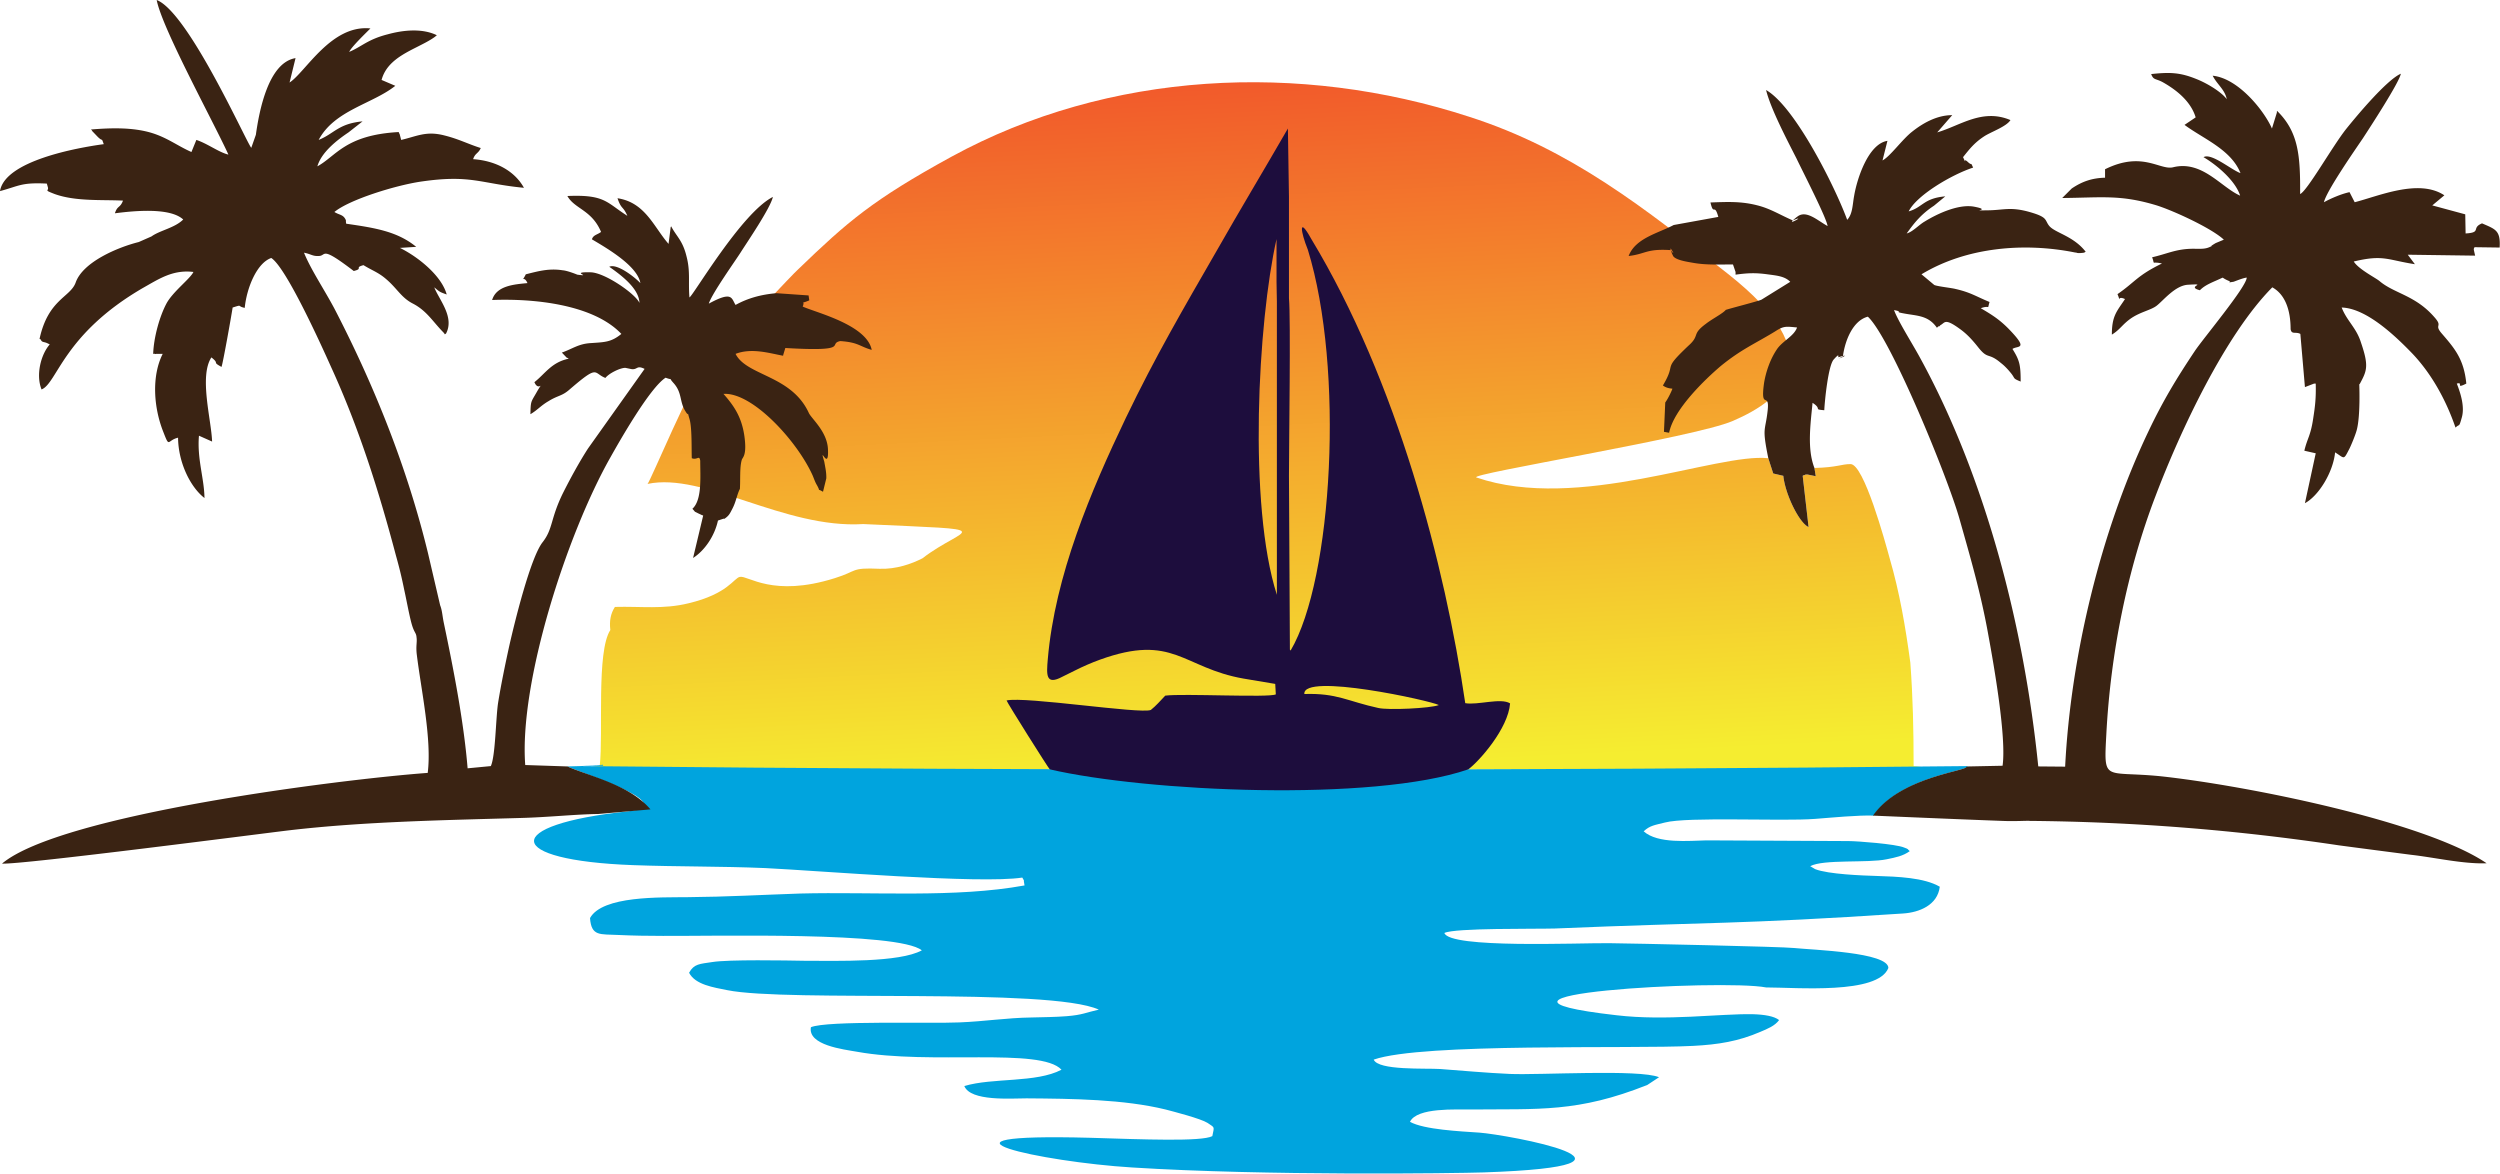 <svg version="1.2" baseProfile="tiny-ps" xmlns="http://www.w3.org/2000/svg" width="213" height="100">
  <defs>
    <linearGradient id="a" gradientUnits="userSpaceOnUse" x1="105.96" y1="6.943" x2="108.784" y2="65.65">
      <stop offset="0" stop-color="#f25a2b"/>
      <stop offset="1" stop-color="#f5ed30"/>
    </linearGradient>
  </defs>
  <g fill-rule="evenodd">
    <path d="m49.18 65.57 1.92-.33c.31-2.78-.3-9.72.9-11.56-.09-.78.02-1.39.39-1.97 2.23-.06 4.12.22 6.27-.31 3.37-.8 3.87-2.16 4.38-2.25.69-.14 2.78 1.78 8.08.11 1.98-.61 1.31-.91 3.82-.8 1.42.05 2.73-.42 3.65-.89 3.6-2.78 7.03-2.36-5.04-2.92-6.75.42-13.58-4.44-18.38-3.42.25-.22 3.74-8.69 4.99-10.03 2.93-3.08 7.36-7.83 7.84-8.25 4.21-4.06 6.35-5.92 13.05-9.59 13.41-7.33 29.72-8.11 44.13-3.41 8.67 2.78 15 7.83 22.05 13.39 8.87 7 4.88 10.61.39 12.53-3.2 1.39-22.66 4.53-21.83 4.81 8.65 2.97 20.47-2.11 24.87-1.64l.42 1.3.86.2c.17 1.61 1.37 4.03 2.15 4.36l-.5-4.36c.03-.03.11-.06.14-.06.03 0 .08-.05.14-.05h.14l.69.14-.11-.7c1.95-.05 2.29-.33 3.07-.33 1.14-.03 2.95 6.61 3.34 8.03.84 2.89 1.34 5.78 1.76 8.89.22 3 .28 5.7.28 8.81l2.51.3H49.18Z" style="fill:url(#a)"/>
    <path d="M65.18 73.96c-3.79-.16-7.41-.11-11.23-.25-11.1-.41-11.27-3.44-.48-4.58 4.32-.47-2.59-2.83-4.6-3.61l-.36-.14-.17-.08 1.12-.03c.64-.03 1.28-.06 1.92-.11v.08l-1.92.03c39.06.41 82.22.39 118.26 0-.05.05-.14.03-.16.08-.14.36-5.75.92-7.92 4.14-1.28-.05-3.57.17-4.99.28-2.85.22-10.87-.2-12.8.31-.86.22-1.28.25-1.81.75 1.2 1.08 3.87.8 5.35.77l12.1.06c.73 0 4.04.25 4.74.55.45.17.22.09.48.31-.59.42-1.18.53-1.96.69-1.59.34-5.4-.02-6.52.59l.42.25c1.09.44 4.12.55 5.18.58 1.87.06 4.1.14 5.44.92-.19 1.58-1.76 2.19-3.12 2.28-14.17.94-16.37.72-29.69 1.28-1.68.05-8.51-.06-9.4.38.45 1.34 11.4.84 14.05.87 1.98.02 14.81.3 15.73.41 1.64.17 8.03.36 8.05 1.7-.89 2.28-7.83 1.66-10.42 1.66-3.74-.72-28.13.62-12.74 2.37 4.23.5 8.81-.14 11.59-.09 1.03.03 1.84.17 2.26.5-.36.5-1 .75-1.59 1-1.87.81-3.59 1.09-5.74 1.2-5.3.28-23.06-.28-27.21 1.17.39.94 4.4.72 5.66.8 1.92.14 3.9.33 5.94.42 2.53.11 11.04-.42 12.71.28l-1 .66c-5.94 2.36-9.2 2.03-15.11 2.09-1.09.02-4.52-.2-5.11 1.05 1.2.67 4.32.81 5.91.92 2.35.17 16.87 2.83.37 3.39-2.46.08-18.54.3-29.95-.42-7.72-.47-19.04-2.94-3.57-2.53 4.55.14 9.48.34 10.4-.14.17-.86.23-.69-.41-1.13-.59-.37-2.85-.95-3.57-1.14-3.57-.87-7.89-.92-11.85-.95-1.28 0-4.77.28-5.3-1.05 2.45-.73 6.11-.25 8.28-1.39-1.78-1.92-11.15-.39-17.42-1.53-1.15-.2-4.21-.56-3.93-2.09 1.31-.58 10.34-.3 12.65-.41 2.21-.09 4.02-.39 6.14-.42 1.03-.03 2-.03 3.01-.11 1.36-.11 1.61-.31 2.73-.56-4.24-1.91-26.51-.61-31.67-1.66-1.12-.23-2.71-.45-3.24-1.48.42-.77.92-.75 1.96-.91 1.39-.23 6.3-.14 7.91-.11 2.71 0 8.06.16 9.96-.89-2.01-1.61-17.79-1.2-22.06-1.23-1.28 0-2.53-.02-3.82-.08-1.53-.08-2.28.14-2.39-1.44 1.06-1.92 6.02-1.75 8.33-1.78 3.38-.03 6.3-.2 9.57-.31 6.18-.16 13.21.39 19.12-.69-.14-.72.06-.2-.19-.67-3.57.56-17.26-.58-21.92-.81Z" style="fill:#00a4de"/>
    <path d="M146.4 18.48c-.34-1.23-.39-.03-.67-1.23 1.47-.05 2.62-.11 4.01.25 1.11.28 1.92.81 3.01 1.28.07-.07.19-.18.39-.33.76-.58 1.7.33 2.57.81-.09-.7-2.09-4.59-2.65-5.76-.73-1.44-2.2-4.22-2.59-5.83 2.48 1.42 5.91 8.33 6.91 11.06.47-.5.45-1.28.59-2.03.25-1.5 1.22-4.45 2.84-4.7l-.42 1.67c.64-.33 1.67-1.78 2.51-2.44.84-.67 2.06-1.42 3.43-1.42l-1.28 1.47c1.98-.58 3.84-2.06 6.24-1.05-.33.55-1.64 1-2.23 1.38-.86.56-1.28 1.12-1.81 1.78.39.81-.08-.05.42.42.39.36.19-.08.44.47-1.81.59-4.82 2.36-5.49 3.73 1.2-.34 1.26-1.12 3.12-1.28l-.97.8c-1.06.7-1.65 1.42-2.32 2.36.51-.13 1.06-.75 1.54-1.02 1.09-.67 2.93-1.53 4.26-1.25 1.54.3-.58.33 1.03.3 1.4 0 1.96-.33 3.63.14 1.59.45 1.28.67 1.67 1.17.48.61 2.07.86 3.12 2.22-.16.08-.05.08-.44.11-.48 0-.09 0-.48-.05-4.34-.87-9.25-.45-13.07 1.86l1.09.91c.25.12 1.47.25 1.81.34 1.31.3 1.75.64 2.9 1.11-.23.75.11.22-.75.53.94.55 1.56.94 2.34 1.72 1.81 1.86.81 1.44.36 1.75.61.97.7 1.36.7 2.78-.76-.31-.39-.22-.92-.83-.23-.28-.51-.56-.76-.75-1.08-.92-1.08-.28-1.89-1.28-.53-.67-.98-1.17-1.59-1.61-1.34-.98-1.28-.53-1.67-.34-.03.03-.12.14-.14.11-.03-.05-.11.09-.17.11-.75-1.08-1.73-1-2.84-1.22-.9-.16.08-.11-.81-.28.39 1.03 1.56 2.84 2.26 4.14 5.57 10.2 8.83 22.9 10.03 34.74l2.29.02c.47-9.39 3.04-20.06 7.08-28.53 1.25-2.64 2.42-4.56 3.96-6.87.72-1.08 4.43-5.5 4.43-6.27-.39.05-1.09.36-1.14.36-.75.11-.03.05-.42-.09-.25-.11-.4-.2-.47-.26-.02 0-.04.01-.06.01-.7.34-1.42.56-1.9 1.06-1.25-.33.81-.58-1-.47-1.11.05-2.12 1.36-2.7 1.8-.48.36-1.31.5-2.12 1.03-.78.53-.98 1-1.68 1.42 0-1.61.42-1.97 1.12-3.03-.78-.36-.28.47-.64-.42 1.5-1.03 1.67-1.58 3.79-2.61-.98-.22-.56.2-.84-.53 1.23-.28 1.93-.66 3.21-.72.7-.03 1.23.08 1.73-.17.39-.16-.2.09.36-.25.03-.02.08-.05.14-.08l.67-.28c-1.03-.97-4.29-2.47-5.72-2.92-3.09-.94-4.68-.66-8.05-.63l.81-.81c.86-.58 1.7-.89 2.84-.92v-.72c3.18-1.58 4.68.11 5.8-.17 2.48-.61 4.07 1.7 5.71 2.42-.41-1.3-2.03-2.64-3.12-3.28.67-.39 2.37 1.09 3.15 1.36-.81-2.02-3.15-2.91-4.77-4.11l.95-.64c-.42-1.39-1.67-2.36-2.81-3-.62-.33-.78-.16-.98-.69 1.59-.17 2.45-.14 3.82.41.95.37 2.17 1.12 2.62 1.73-.17-.84-.81-1.23-1.2-2 2.18.22 4.38 2.97 5.05 4.5l.42-1.36c0-.09 0-.12.02-.14 1.84 1.8 1.98 3.86 1.96 7.08.58-.22 2.78-4.11 3.93-5.55.94-1.17 3.45-4.17 4.65-4.7-.11.72-2.67 4.64-3.23 5.5-.56.83-3.12 4.5-3.32 5.45.56-.31 1.45-.7 2.18-.86l.44.86c2.06-.53 5.47-2.03 7.64-.59l-1.03.86 2.81.76.03 1.63c1.4-.08.45-.47 1.4-.86 1.14.5 1.59.59 1.5 2.06l-2.14-.03c-.09.2-.09.08.05.72l-5.74-.08.61.81c-2.34-.36-2.68-.84-5.21-.23.42.67 1.87 1.39 2.2 1.67 1.25 1.06 3.04 1.2 4.66 3.06.8.89-.09.58.67 1.44 1.08 1.25 1.86 2.17 2.06 4.23-.98.5-.2-.17-.81 0 .31.8.7 1.97.42 2.91-.25.89-.17.48-.53.84-.87-2.53-2.15-4.7-3.68-6.31-1.42-1.47-3.9-3.86-6.02-3.92.44 1.14 1.25 1.72 1.64 2.97.7 2.03.5 2.42-.08 3.51 0 .02-.06.05-.06.08s.11 2.69-.22 3.89c-.11.42-.48 1.3-.61 1.56-.53 1.02-.39.86-1.23.33-.17 1.72-1.42 3.72-2.57 4.33l.92-4.25-.97-.22c.25-1.06.53-1.25.75-2.72.17-1.09.25-1.75.22-3h-.14l-.78.3-.39-4.53c-.39-.22-.75.09-.83-.41 0-1.59-.45-2.95-1.56-3.56-4.02 4.06-7.84 12.22-9.96 17.81-2.39 6.25-3.82 13.36-4.18 20.26-.22 4.14-.22 3.11 4.57 3.58 7.31.78 22.61 3.86 27.83 7.42-1.95.08-4.46-.5-6.42-.72-1.92-.25-4.32-.56-6.18-.81-8.76-1.31-17.43-2-26.3-2.08-.3-.03-1.25.05-2.36 0-3.88-.14-10.99-.45-11.02-.45 2.21-3.22 7.81-3.78 7.95-4.14.03-.05.11-.03.17-.05l2.92-.06c.34-2.42-.75-8.61-1.2-11.06-.64-3.61-1.53-6.64-2.48-10-1.06-3.7-5.91-15.48-7.8-17.2-1.27.33-1.94 2.02-2.12 3.35-.08.01-.2.05-.36.1-.12.02.16-.45-.42.19-.48.5-.78 3.61-.81 4.33-.98-.08-.14-.08-1-.63-.17 1.8-.48 3.91.16 5.55l.11.7-.69-.14h-.14c-.06 0-.11.05-.14.05-.03 0-.11.03-.14.06l.5 4.36c-.78-.33-1.98-2.75-2.15-4.36l-.86-.2-.42-1.3c-.56-2.75-.25-2.22-.05-4.11.16-1.62-.65.11-.31-2.31.17-1.03.56-2.06 1.06-2.81.47-.75 1.48-1.14 1.75-1.91-.94-.09-1.14-.14-1.86.33-1.73 1.06-2.9 1.53-4.66 2.97-1.28 1.09-3.99 3.67-4.38 5.67l-.44-.08.11-2.5c.19-.25.5-.86.61-1.17-.05-.03-.44 0-.81-.28 1.26-2.11-.22-1.14 2.35-3.55.75-.75.14-.84 1.31-1.7.53-.42 1.42-.86 1.7-1.19.53-.17 2.73-.73 3.04-.87l2.45-1.52c-.47-.48-1.14-.53-1.95-.64-1.03-.14-1.68-.11-2.71.03v-.23l-.22-.64c-1.09 0-2.26.06-3.35-.13-.5-.09-1.53-.23-1.75-.59l-.09-.19c-.05-.14-.09-.24-.11-.31-2.09-.14-2.15.34-3.59.5.58-1.53 2.53-1.94 3.84-2.64l3.8-.69Zm-4.05 2.83c-.18-.52.55.74 0 0Zm14.67 9.02v.04c-.91.44.61-.18 0-.04Zm-4.27-11.55c1.23-.52-.44.43 0 0ZM50.99 69.35l4.43-.39c-1.61-1.91-4.6-2.69-6.55-3.44l-.36-.14a.539.539 0 0 0-.17-.08l-3.59-.12c-.53-7.02 3.54-19.64 7.25-26.2.72-1.28 3.34-5.92 4.71-6.8.78.3.11-.17.69.47.73.83.48 1.53.98 2.36.23.38.24.28.23.2.02.07.05.2.13.47.23.72.17 2.61.2 3.36.47.19.64-.31.72.22 0 1.36.17 3.34-.67 4.09.09.09.16.18.22.25.06.03.15.07.26.13l.3.14c.03.03.12.03.14.06l-.86 3.61c1-.64 1.84-1.89 2.12-3.19l.36-.12c.39-.13 0 .12.33-.13.26-.2.34-.37.51-.7.36-.67.39-1.19.67-1.75.05-.81-.03-1.83.16-2.47.06-.22.48-.36.2-2.17-.25-1.53-.87-2.44-1.76-3.45 2.46-.16 6.3 4.03 7.61 6.98.09.22.2.53.31.72.47.81-.08.25.56.64l.28-1.14c.02-.5-.09-.94-.17-1.42-.48-1.61.42.98.31-1.11-.09-1.47-1.37-2.53-1.62-3.03-1.48-3.25-5.3-3.16-6.25-5.05 1.37-.53 2.87-.06 4.05.16 0-.04.03-.13.08-.3l.11-.36c5.66.33 3.57-.36 4.68-.59 1.57.11 1.62.45 2.68.75-.42-2.14-4.79-3.19-5.88-3.69.25-.61-.34-.14.56-.53l-.06-.42-2.73-.19c-1.34.11-2.48.44-3.49 1-.36-.56-.25-1.22-2.28-.11.25-.84 2.31-3.72 2.73-4.39.53-.84 2.51-3.73 2.73-4.7-2.67 1.34-6.83 8.48-7.11 8.56-.11-1.33.09-2.22-.25-3.5-.33-1.36-.84-1.67-1.31-2.56-.03.06-.05.09-.05.17l-.17 1.33c-1.26-1.44-1.98-3.53-4.35-3.89.33.98.47.64.84 1.5-1.79-1.14-1.9-1.83-5.11-1.69.62 1.11 2.07 1.17 2.87 3.06-.33.25-.66.25-.78.63 1.37.81 3.88 2.28 4.13 3.73-.53-.56-2.03-1.7-2.65-1.39.95.67 2.54 1.83 2.57 3.08-.31-.75-2.93-2.58-4.16-2.61-1.89-.05.25.39-1.14.2-.06-.03-.84-.34-1.23-.37-1.2-.19-2.14.09-3.15.34-.42.83-.19 0 .14.75-1.14.11-2.65.22-3.01 1.44 3.51-.14 8.62.36 11.01 2.89-.86.7-1.39.7-2.59.78-1.06.06-1.53.47-2.48.81l.42.44c.03 0 .11.03.16.08-1.47.31-2 1.28-2.92 2 .39.92.89-.38.14.95-.45.78-.45.67-.48 1.78.59-.34.87-.72 1.54-1.11.8-.5 1.14-.42 1.78-.98 2.54-2.19 2.01-1.41 3.07-1 .3-.39 1.25-.86 1.7-.86l.53.11c.53.06.42-.36 1.11-.02l-4.82 6.78c-.73 1.13-1.48 2.5-2.12 3.77-1.11 2.25-.84 3.06-1.76 4.23-1.03 1.33-2.37 6.78-2.84 8.86-.31 1.42-.7 3.28-.95 4.86-.19 1.31-.22 4.48-.61 5.34l-1.98.19c-.33-4.05-1.25-8.69-2.04-12.45-.11-.55-.13-1.02-.3-1.44l-1.03-4.42c-1.76-7.25-4.55-14.25-7.98-20.86-.86-1.62-2-3.31-2.59-4.76.59.11.73.31 1.25.28.7 0 .09-.94 2.99 1.28.86-.22 0-.28.83-.5.76.47 1.26.61 1.93 1.19.92.78 1.28 1.56 2.23 2.06 1.2.61 1.7 1.5 2.59 2.42.11.11.16.18.18.23.02-.02.05-.04.1-.07.75-1.41-.61-2.91-1-3.94.47.39.44.39 1.06.61-.45-1.64-2.51-3.25-3.99-3.97l1.39-.09c-1.59-1.3-3.45-1.61-5.96-1.97-.03-.08-.03-.28-.03-.3-.22-.5-.53-.42-.98-.7 1.29-1.06 5.16-2.25 7.31-2.58 4.32-.64 5.1.16 8.84.52-.76-1.38-2.32-2.3-4.33-2.44.17-.53.45-.47.65-.95-1.06-.33-1.87-.77-3.13-1.08-1.53-.39-2.31.08-3.65.39l-.11-.42c0-.02-.03-.11-.06-.14 0 0-.02-.08-.05-.11-4.55.25-5.33 2.06-6.92 2.92.34-1.19 1.65-2.22 2.65-2.89l1.2-.94c-2.06.19-2.42 1.05-3.74 1.58 1.34-2.53 4.58-3.06 6.53-4.61l-1.17-.5c.53-1.98 2.81-2.56 4.29-3.5.31-.2.28-.2.42-.31-1.26-.61-2.87-.44-4.18-.08-1.73.44-2.21 1.05-3.29 1.5.19-.42 1.34-1.53 1.81-2-3.35-.34-5.52 3.72-6.89 4.61l.51-2.08c-2.32.38-3.1 4.52-3.38 6.53l-.39 1.11c-.33-.28-5.35-11.56-8.06-12.59.45 2.39 4.86 10.42 6.11 13.17-.81-.19-1.78-.94-2.73-1.25l-.42 1.03c-1.2-.53-2.04-1.22-3.43-1.64-1.59-.47-3.4-.42-5.13-.28.06.06.08.06.11.14l.45.47c.5.5.3 0 .53.64-2.29.31-8.42 1.42-8.84 4 1.64-.44 1.81-.75 3.99-.64l.08.28c.14.39-.42.22.59.61 1.78.64 3.95.47 5.82.56-.25.66-.47.39-.69 1.08 1.7-.22 4.71-.5 5.82.53-.72.72-1.98.92-2.7 1.44l-1.09.48c-1.76.44-4.77 1.69-5.38 3.47-.47 1.25-2.34 1.42-3.07 4.78.03.03.11.03.11.08.12.25.26.14.59.31l.17.08c-.76.86-1.2 2.61-.7 3.84 1.34-.53 1.84-4.7 8.64-8.65 1.34-.75 2.54-1.58 4.3-1.36-.28.59-1.79 1.7-2.32 2.73-.55 1.05-1.06 2.8-1.11 4.25.05 0 .11-.03.14 0 0 .03.08 0 .11 0h.56c-.95 1.89-.78 4.55.05 6.64.56 1.44.31.72 1.26.5.02 2.14 1.06 4.22 2.25 5.14-.02-1.67-.64-3.34-.47-5.31l1.12.5c-.06-1.83-1.12-5.56-.06-7.17.75.59 0 .34.86.81.12-.28.84-4.34.95-5.06.89-.28.34-.11 1.03.03.17-1.72 1.04-3.83 2.26-4.25 1.26.8 4.21 7.31 5.08 9.25 2.37 5.17 4.07 10.53 5.54 16.09.28 1 .48 1.8.7 2.89.2.89.42 2.14.64 2.94.23.81.39.73.42 1.17.06.42-.08.72.03 1.53.36 2.92 1.28 7.17.92 10-7.28.53-31.28 3.53-36.27 7.73 1.84.08 22.11-2.56 24.48-2.84 6.44-.75 13.21-.86 19.73-1.05 2.32-.06 4.58-.31 6.61-.34Z" style="fill:#3a2313"/>
    <path d="M105.97 57.82c-5.24-.92-5.97-3.89-12.27-1.61-.69.25-1.45.58-2.12.92-.36.19-.69.33-1.05.52-1.45.78-1.37-.16-1.26-1.47.61-7.14 3.68-14.36 6.66-20.59 2.51-5.22 4.85-9.22 7.73-14.22 1.98-3.48 4.07-6.95 6.07-10.42l.09 5.83v8.62c.16 1.86 0 12.33 0 15.14l.08 14.81s.03.05.06.08c3.59-6.08 4.6-24 1.47-34.15-.64-1.58-.8-2.89.28-.94 7.34 12.14 11.41 27.87 13.13 39.57 1.04.19 3.04-.48 3.82.02-.16 2.14-2.62 4.92-3.56 5.62-8.17 2.8-27.41 1.91-35.66 0-.11-.09-3.63-5.67-3.68-5.87 1.61-.36 11.37 1.17 12.29.81.45-.36.81-.78 1.23-1.22 1.45-.2 8.89.19 9.42-.11l-.05-.89c-.03 0-2.35-.39-2.68-.45Zm2.82-32.12c0-.03-.03-1.61-.03-1.67v-3.66c-1.59 7.05-2.43 22.67.03 30.31V25.7Zm8.64 34.62c.84.2 4.46.03 5.16-.25-.64-.36-11.63-2.78-11.46-.94 2.79-.09 3.65.61 6.3 1.19Z" style="fill:#1d0d3d"/>
  </g>
</svg>
